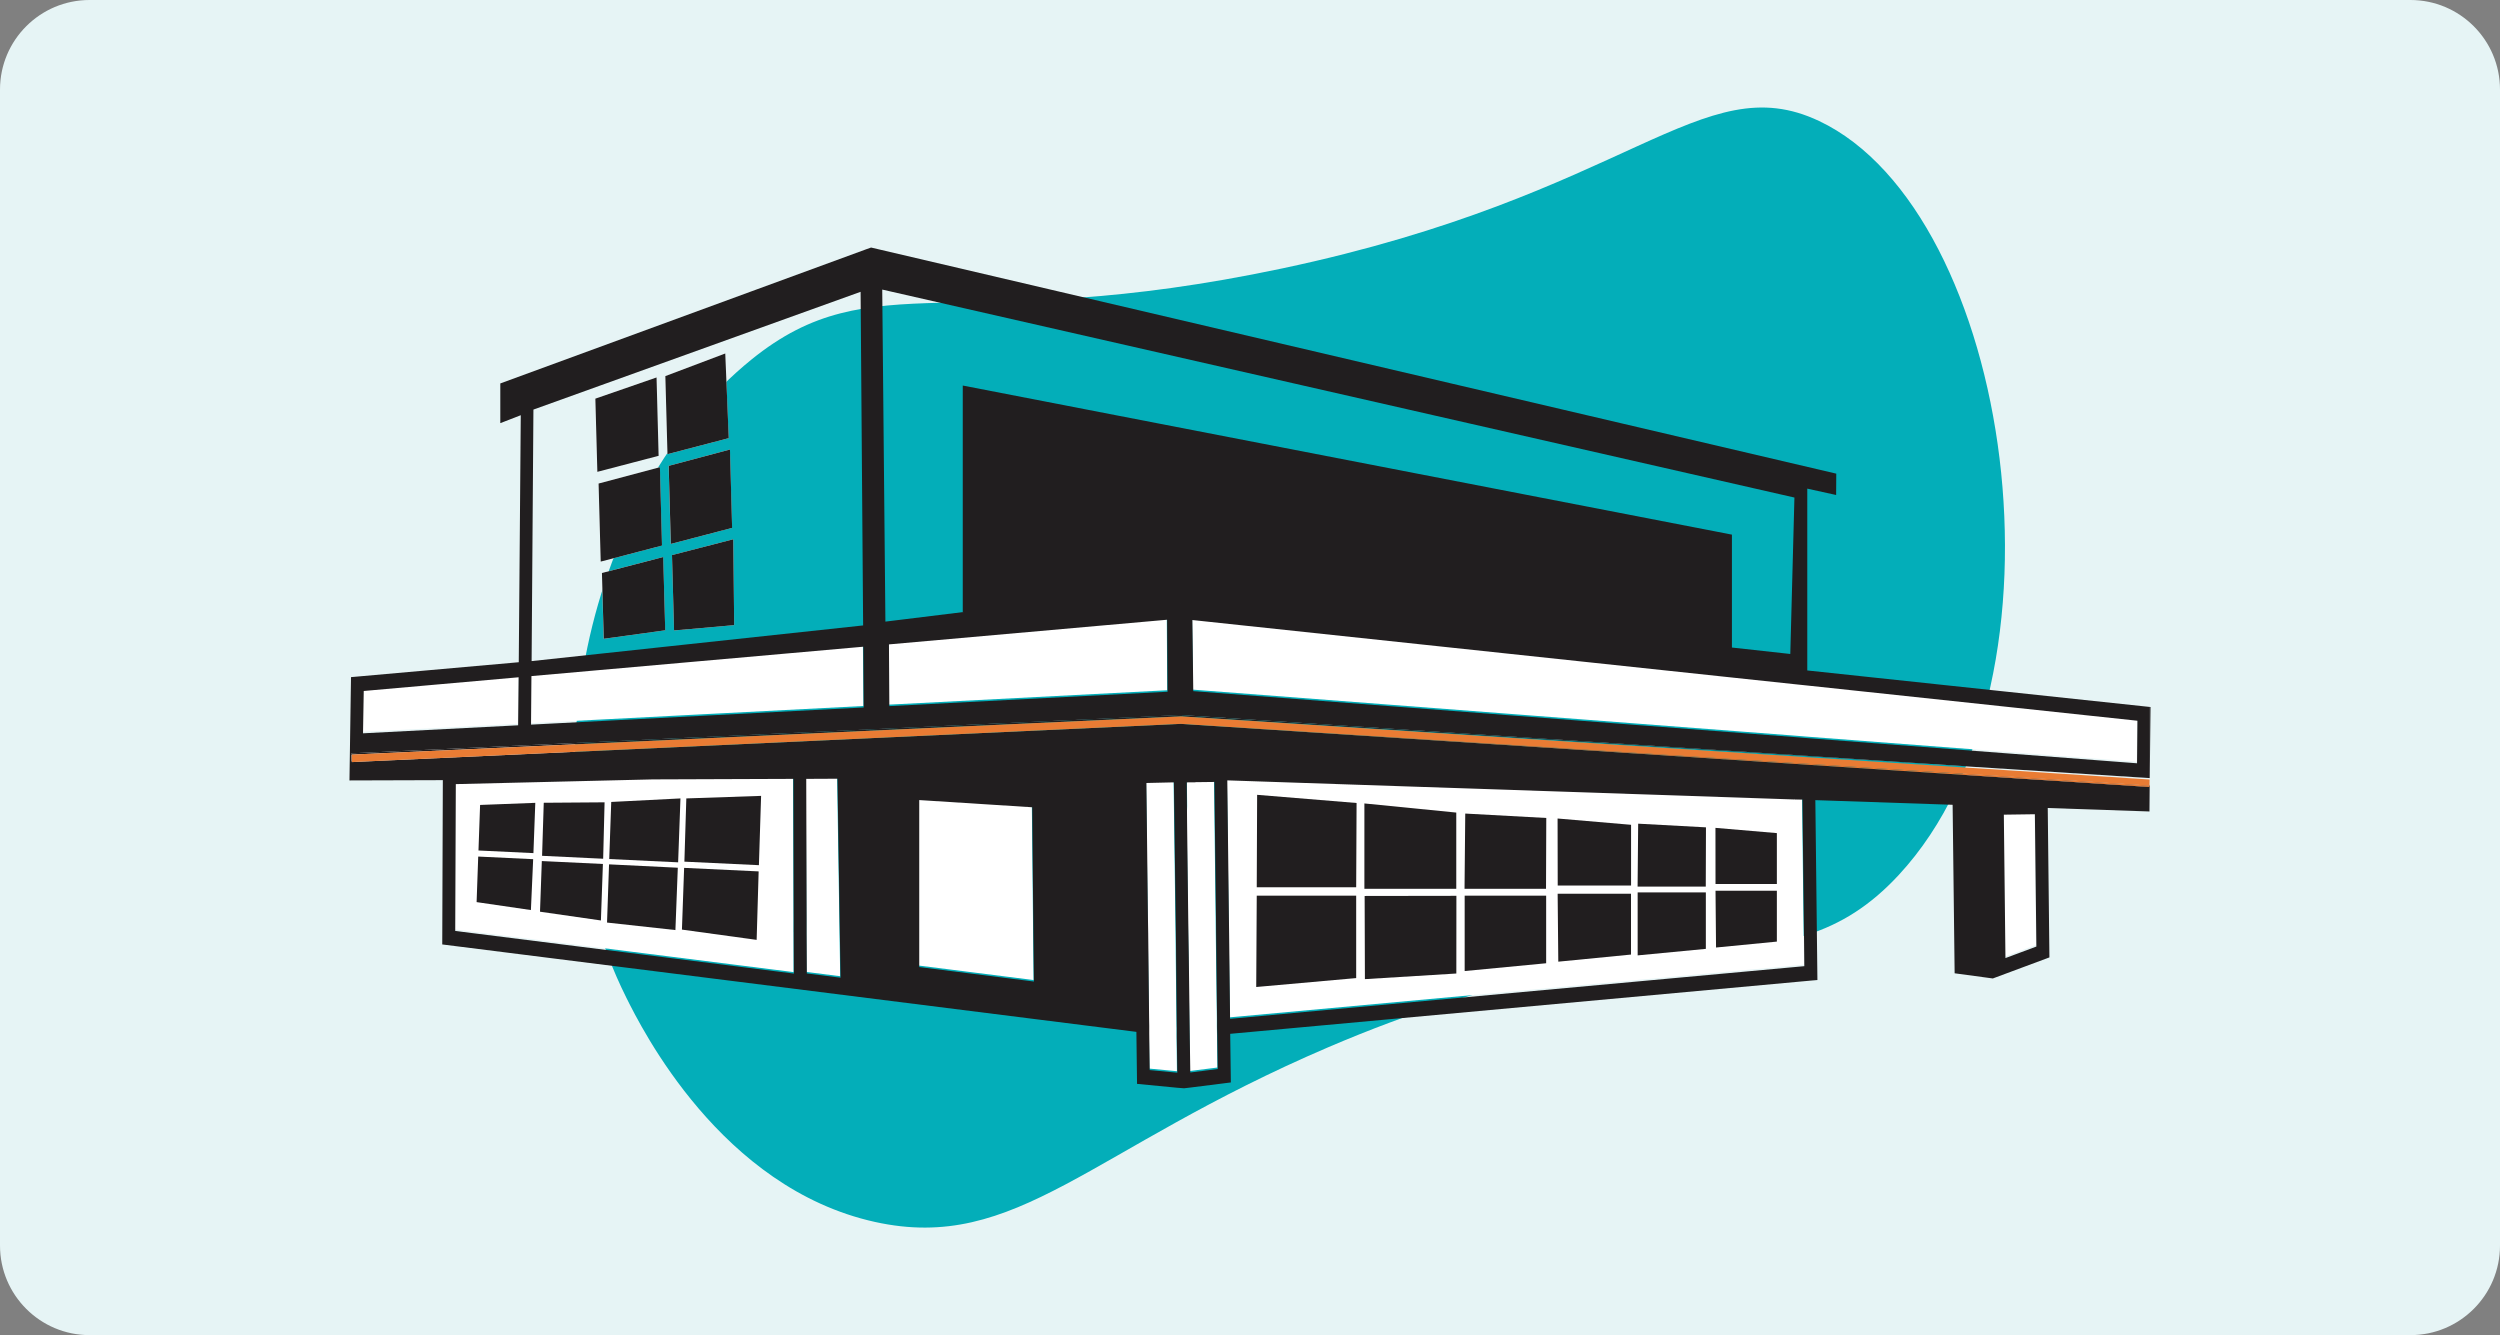 <svg width="279" height="149" viewBox="0 0 279 149" fill="none" xmlns="http://www.w3.org/2000/svg">
<rect x="0" y="0" width="279" height="149" fill="#808080" stroke="none"/>
<g clip-path="url(#clip0_2752_35464)">
<path d="M269 0H10C4.477 0 0 4.477 0 10V139C0 144.523 4.477 149 10 149H269C274.523 149 279 144.523 279 139V10C279 4.477 274.523 0 269 0Z" fill="#E6F4F5"/>
<path d="M203.013 13.505C224.519 23.673 232.243 75.706 211.901 97.646C198.888 111.686 186.254 100.602 148.224 116.876C121.59 128.28 113.437 139.856 97.641 136.368C80.462 132.57 71.614 114.781 69.883 111.309C57.913 87.241 65.661 54.863 83.859 40.128C97.431 29.133 107.016 37.598 143.113 29.952C181.959 21.724 189.902 7.308 203.013 13.505Z" fill="#03AEB9"/>
<path d="M73.265 42.123C70.995 42.917 68.718 43.703 66.434 44.489C66.513 47.207 66.585 49.932 66.657 52.658H66.664C68.941 52.056 71.219 51.462 73.496 50.869C73.416 47.951 73.344 45.041 73.265 42.123ZM73.64 52.14C71.363 52.75 69.078 53.352 66.794 53.962C66.837 55.409 66.88 56.864 66.916 58.319C66.953 59.765 66.996 61.22 67.032 62.675H67.039C69.316 62.073 71.593 61.479 73.87 60.885C73.791 57.967 73.712 55.058 73.64 52.14ZM74.123 66.253C74.087 64.89 74.05 63.528 74.007 62.165C71.737 62.758 69.453 63.352 67.169 63.946C67.234 66.395 67.306 68.837 67.37 71.287H67.378C69.655 70.969 71.946 70.651 74.231 70.342C74.195 68.979 74.159 67.616 74.123 66.253ZM80.932 39.448C78.691 40.292 76.479 41.128 74.252 41.973H74.245C74.324 44.874 74.404 47.775 74.483 50.685H74.49C76.774 50.083 79.037 49.489 81.322 48.896C81.192 45.743 81.062 42.6 80.932 39.448ZM81.458 50.166C79.181 50.777 76.897 51.379 74.627 51.989H74.62C74.663 53.436 74.699 54.891 74.742 56.345C74.778 57.792 74.822 59.247 74.858 60.702H74.865C77.142 60.099 79.412 59.506 81.696 58.912C81.617 55.994 81.538 53.084 81.458 50.166ZM81.833 60.183C79.556 60.777 77.279 61.362 75.002 61.947H74.995C75.031 63.352 75.067 64.757 75.11 66.153C75.146 67.558 75.182 68.954 75.225 70.359H75.232C77.466 70.158 79.707 69.957 81.934 69.765C81.905 66.571 81.869 63.377 81.833 60.183ZM81.833 60.183C79.556 60.777 77.279 61.362 75.002 61.947H74.995C75.031 63.352 75.067 64.757 75.11 66.153C75.146 67.558 75.182 68.954 75.225 70.359H75.232C77.466 70.158 79.707 69.957 81.934 69.765C81.905 66.571 81.869 63.377 81.833 60.183ZM81.458 50.166C79.181 50.777 76.897 51.379 74.627 51.989H74.62C74.663 53.436 74.699 54.891 74.742 56.345C74.778 57.792 74.822 59.247 74.858 60.702H74.865C77.142 60.099 79.412 59.506 81.696 58.912C81.617 55.994 81.538 53.084 81.458 50.166ZM80.932 39.448C78.691 40.292 76.479 41.128 74.252 41.973H74.245C74.324 44.874 74.404 47.775 74.483 50.685H74.49C76.774 50.083 79.037 49.489 81.322 48.896C81.192 45.743 81.062 42.6 80.932 39.448ZM74.123 66.253C74.087 64.89 74.05 63.528 74.007 62.165C71.737 62.758 69.453 63.352 67.169 63.946C67.234 66.395 67.306 68.837 67.37 71.287H67.378C69.655 70.969 71.946 70.651 74.231 70.342C74.195 68.979 74.159 67.616 74.123 66.253ZM73.64 52.14C71.363 52.75 69.078 53.352 66.794 53.962C66.837 55.409 66.88 56.864 66.916 58.319C66.953 59.765 66.996 61.22 67.032 62.675H67.039C69.316 62.073 71.593 61.479 73.87 60.885C73.791 57.967 73.712 55.058 73.64 52.14ZM73.265 42.123C70.995 42.917 68.718 43.703 66.434 44.489C66.513 47.207 66.585 49.932 66.657 52.658H66.664C68.941 52.056 71.219 51.462 73.496 50.869C73.416 47.951 73.344 45.041 73.265 42.123ZM239.164 86.621L238.443 86.579L219.369 85.358L131.865 79.648V79.631H131.598L39.13 83.903L39.158 84.74H39.216V84.882H39.231L39.202 84.046L130.273 79.848L130.705 79.832L131 79.815H131.224L131.591 79.79H131.671L131.793 79.781H131.937L132.831 79.848L219.441 85.501L223.628 85.768L239.798 86.822V86.663L239.164 86.621ZM238.436 87.415L229.148 86.822L239.762 87.516V87.499L239.157 87.465L238.436 87.415ZM201.649 76.337L200.208 76.186L133.033 69.029L133.133 76.964L200.208 82.089L201.649 82.206L238.458 85.016L238.501 80.266L201.649 76.337ZM227.051 90.701L223.584 90.751L223.765 106.754L227.216 105.467L227.051 90.701ZM201.109 89.087V89.046L200.208 88.996V89.054L136.924 86.922L137.241 113.535L201.325 107.657L201.109 89.087ZM135.814 115.341L135.8 114.505V113.661L135.677 104.004L135.663 102.331L135.483 87.097L133.422 87.123H133.306L132.701 87.139H132.456L132.485 89.907V89.974C132.47 90.5 132.449 91.036 132.434 91.571C132.478 95.158 132.528 98.745 132.571 102.331L132.629 106.721V106.78L132.795 119.522L135.857 119.137L135.814 115.341ZM131.692 76.939V76.956H131.699V76.939H131.692ZM131.303 115.559V114.714L131.296 114.622L131.209 106.378V106.161L131.188 104.004L131.166 102.331C131.101 97.273 131.036 92.206 130.972 87.148H130.791C129.826 87.173 128.867 87.189 127.902 87.215L128.075 102.331L128.096 104.004L128.204 113.485V114.321L128.219 115.166L128.269 119.254L131.346 119.547L131.303 115.559ZM130.215 68.996L99.171 71.746L99.214 78.636C109.562 78.101 119.91 77.566 130.258 77.031L130.215 68.996ZM115.291 104.004C115.284 103.452 115.277 102.892 115.277 102.331C115.248 99.388 115.219 96.437 115.19 93.485C115.176 92.298 115.169 91.111 115.154 89.924C110.953 89.656 106.745 89.388 102.543 89.121V107.758C103.768 107.908 104.986 108.067 106.211 108.218C109.252 108.602 112.301 108.987 115.342 109.371C115.327 107.582 115.305 105.793 115.291 104.004ZM97.816 84.481V84.547H97.845V84.481H97.816ZM96.303 72.006L59.271 75.283L59.227 80.701C71.608 80.066 83.981 79.422 96.353 78.787L96.303 72.006ZM93.687 104.02L93.665 102.34L93.421 86.738L89.933 86.755L89.983 102.356V104.029L89.998 108.468L93.766 108.945L93.687 104.02ZM88.549 104.037V102.356L88.499 86.755L72.948 86.813H72.833L50.825 87.34L50.768 103.728L88.556 108.485V104.037H88.549ZM81.833 60.183C79.556 60.777 77.279 61.362 75.002 61.947H74.995C75.031 63.352 75.067 64.757 75.11 66.153C75.146 67.558 75.182 68.954 75.225 70.359H75.232C77.466 70.158 79.707 69.957 81.934 69.765C81.905 66.571 81.869 63.377 81.833 60.183ZM81.458 50.166C79.181 50.777 76.897 51.379 74.627 51.989H74.62C74.663 53.436 74.699 54.891 74.742 56.345C74.778 57.792 74.822 59.247 74.858 60.702H74.865C77.142 60.099 79.412 59.506 81.696 58.912C81.617 55.994 81.538 53.084 81.458 50.166ZM80.932 39.448C78.691 40.292 76.479 41.128 74.252 41.973H74.245C74.324 44.874 74.404 47.775 74.483 50.685H74.49C76.774 50.083 79.037 49.489 81.322 48.896C81.192 45.743 81.062 42.6 80.932 39.448ZM74.123 66.253C74.087 64.89 74.05 63.528 74.007 62.165C71.737 62.758 69.453 63.352 67.169 63.946C67.234 66.395 67.306 68.837 67.37 71.287H67.378C69.655 70.969 71.946 70.651 74.231 70.342C74.195 68.979 74.159 67.616 74.123 66.253ZM73.64 52.14C71.363 52.75 69.078 53.352 66.794 53.962C66.837 55.409 66.88 56.864 66.916 58.319C66.953 59.765 66.996 61.22 67.032 62.675H67.039C69.316 62.073 71.593 61.479 73.87 60.885C73.791 57.967 73.712 55.058 73.64 52.14ZM73.265 42.123C70.995 42.917 68.718 43.703 66.434 44.489C66.513 47.207 66.585 49.932 66.657 52.658H66.664C68.941 52.056 71.219 51.462 73.496 50.869C73.416 47.951 73.344 45.041 73.265 42.123ZM40.549 76.947L40.477 81.671C46.249 81.37 52.021 81.069 57.786 80.776L57.837 75.417L40.549 76.947Z" fill="white"/>
<path d="M131.901 79.815V79.798H131.635L39.173 84.071L39.202 84.907H39.252L39.238 84.213H39.245L130.316 80.016L130.741 79.999L131.044 79.982H131.26L131.627 79.957H131.707V79.94H131.779L131.836 79.949H131.98V79.957L132.874 80.016L133.22 80.032L219.405 85.526L131.901 79.815ZM239.193 87.633L238.472 87.582L229.184 86.989L239.798 87.683V87.666L239.193 87.633ZM239.899 87.674H239.841V90.559H239.885L239.914 87.465L239.899 87.674ZM239.841 78.887V86.83H239.914L240 78.904L239.841 78.887Z" fill="#211E1F"/>
<path d="M132.499 87.306C132.579 87.315 132.658 87.306 132.744 87.306H132.499ZM200.251 89.163V89.221L201.152 89.255V89.213L200.251 89.163Z" fill="#211E1F"/>
<path d="M239.798 87.666V87.683L229.184 86.989L227.296 86.872L133.227 80.877L227.368 87.014L229.263 87.131L239.841 87.825V87.666H239.798ZM131.685 67.365H131.692L131.685 67.357V67.365Z" fill="#211E1F"/>
<path d="M219.405 85.526L238.487 86.746L239.207 86.788L239.841 86.83V78.887L201.692 74.823V54.531C202.766 54.765 203.84 55.008 204.913 55.242C204.921 54.447 204.921 53.653 204.928 52.859L97.211 27.625L96.671 27.817L55.834 42.792V47.223L58.118 46.337L57.894 73.904L39.173 75.567L39 87.097L49.42 87.064L49.355 105.4L126.821 115.157L126.893 120.96L131.404 121.395L132.139 121.453L132.852 121.37L137.363 120.801L137.291 115.375L202.146 109.43L202.824 109.371L202.593 89.296L217.913 89.815L218.137 108.619C219.549 108.82 220.976 109.004 222.395 109.196H222.417L222.467 109.171L228.715 106.846L228.528 90.174L239.841 90.559V87.825L229.263 87.131L227.368 87.014L133.227 80.877L131.815 80.785H131.764L39.814 85.024L39.331 85.049H39.259V84.907H39.202L39.173 84.071L131.635 79.807H131.901L219.405 85.517V85.526ZM227.094 90.868L227.26 105.634L223.808 106.922L223.628 90.918L227.094 90.868ZM200.251 89.221V89.163L201.152 89.213V89.255L201.325 104.171L201.361 107.825L137.277 113.702L137.169 104.171L137.147 102.499L136.967 87.089L200.251 89.221ZM132.499 87.315L132.744 87.306H133.342L133.465 87.29L135.526 87.265L135.706 102.499L135.72 104.171L135.828 113.828V114.672L135.85 115.508L135.901 119.304L132.838 119.689L132.78 115.784L132.672 106.947V106.888L132.629 104.171L132.607 102.499C132.564 98.912 132.521 95.325 132.478 91.738C132.47 90.266 132.449 88.786 132.442 87.315H132.499ZM130.827 87.315H131.008C131.08 92.373 131.137 97.44 131.209 102.499L131.231 104.171L131.253 106.328V106.545L131.332 114.789V115.726L131.39 119.714L128.305 119.421L128.255 115.333V114.488L128.24 113.652L128.14 104.171L128.111 102.499L127.938 87.382C128.911 87.357 129.862 87.34 130.827 87.315ZM102.587 89.288C106.781 89.556 110.989 89.823 115.197 90.091C115.212 91.278 115.219 92.465 115.226 93.653C115.262 96.604 115.284 99.555 115.313 102.499C115.313 103.059 115.32 103.619 115.327 104.171C115.349 105.96 115.37 107.749 115.385 109.539C112.344 109.154 109.288 108.769 106.255 108.385C105.022 108.234 103.805 108.075 102.587 107.925V89.288ZM93.464 86.905L93.702 102.507L93.73 104.188L93.802 109.112L90.041 108.636L90.019 104.196V102.524L89.976 86.922L93.464 86.905ZM50.868 87.507L72.876 86.98H72.984L88.542 86.922L88.578 102.524V104.204L88.6 108.652L50.804 103.895L50.868 87.507ZM57.822 80.944C52.057 81.236 46.285 81.537 40.513 81.838L40.593 77.114L57.88 75.584L57.822 80.944ZM59.53 45.71C71.701 41.329 83.88 36.948 96.043 32.566C96.137 44.983 96.231 57.391 96.325 69.798C84.002 71.128 71.665 72.457 59.328 73.778C59.393 64.422 59.458 55.066 59.53 45.71ZM59.264 80.868L59.307 75.451L96.346 72.173L96.389 78.954C84.024 79.589 71.644 80.233 59.264 80.868ZM238.537 80.434L238.494 85.183L201.692 82.374L200.251 82.256L133.169 77.131L133.069 69.196L200.251 76.353L201.692 76.504L238.537 80.434ZM99.25 78.803L99.207 71.914L130.251 69.163L130.301 77.198C119.953 77.733 109.605 78.268 99.25 78.803ZM131.613 67.365L131.635 67.357H131.613V67.365ZM131.692 67.365H131.649L131.692 67.357V67.365ZM131.743 77.123H131.728V77.106H131.743V77.123ZM107.444 43.026V68.302H107.516C104.835 68.628 101.938 68.987 98.811 69.372C98.695 57.023 98.566 44.665 98.458 32.316C132.384 40.05 166.318 47.792 200.258 55.526C200.1 61.345 199.948 67.165 199.797 72.984C197.556 72.742 195.387 72.499 193.283 72.265V59.665L107.444 43.026Z" fill="#211E1F"/>
<path d="M131.692 67.357V67.365H131.685L131.649 67.357H131.692Z" fill="#211E1F"/>
<path d="M239.841 86.99V87.666H239.798L239.193 87.633L238.472 87.582L229.184 86.989L227.296 86.872L133.227 80.877L131.815 80.785H131.764L39.814 85.024L39.331 85.049L39.267 85.05L39.245 84.213L130.316 80.016L130.741 79.999L131.044 79.982L131.26 79.975L131.627 79.957L131.707 79.95L131.836 79.949L131.98 79.957L132.874 80.016L219.484 85.669L223.671 85.936L239.841 86.99Z" fill="#E97C34"/>
<path d="M130.316 80.016L131.044 79.982L130.748 79.999L130.316 80.016Z" fill="#E97C34"/>
<path d="M131.044 79.982L131.707 79.95L131.627 79.957L131.26 79.975L131.044 79.982Z" fill="#E97C34"/>
<path d="M131.982 79.94V79.957L131.836 79.949L131.982 79.94Z" fill="#E97C34"/>
<path d="M131.707 79.94L131.779 79.949L131.707 79.95V79.94Z" fill="#E97C34"/>
<path d="M239.906 86.997L239.885 87.674L239.877 87.808V87.825H239.841L229.263 87.131L227.368 87.014L133.227 80.877L227.296 86.872L229.184 86.989L238.472 87.582L239.193 87.633L239.798 87.666H239.841V86.99L239.906 86.997Z" fill="#E97C34"/>
<path d="M73.878 60.885C71.6 61.479 69.323 62.073 67.039 62.675C66.96 59.765 66.88 56.864 66.801 53.962C69.078 53.352 71.363 52.75 73.647 52.14C73.719 55.058 73.798 57.967 73.878 60.885Z" fill="#211E1F"/>
<path d="M74.238 70.342C71.954 70.651 69.662 70.969 67.378 71.287C67.313 68.837 67.241 66.395 67.176 63.946C69.453 63.352 71.737 62.758 74.014 62.165C74.094 64.89 74.166 67.616 74.238 70.342Z" fill="#211E1F"/>
<path d="M81.703 58.912C79.426 59.506 77.142 60.099 74.865 60.702C74.785 57.792 74.706 54.891 74.627 51.989C76.904 51.379 79.189 50.777 81.466 50.166C81.545 53.084 81.624 55.994 81.703 58.912Z" fill="#211E1F"/>
<path d="M73.503 50.869C71.226 51.462 68.949 52.056 66.664 52.658C66.592 49.932 66.52 47.207 66.441 44.489C68.718 43.703 70.995 42.917 73.272 42.123C73.352 45.041 73.424 47.951 73.503 50.869Z" fill="#211E1F"/>
<path d="M81.329 48.896C79.052 49.489 76.774 50.083 74.49 50.685C74.411 47.775 74.332 44.874 74.252 41.973C76.479 41.128 78.706 40.292 80.94 39.448C81.069 42.6 81.199 45.743 81.329 48.896Z" fill="#211E1F"/>
<path d="M81.934 69.765C79.7 69.957 77.459 70.158 75.225 70.359C75.146 67.558 75.067 64.757 74.995 61.947C77.272 61.362 79.556 60.777 81.833 60.183C81.869 63.377 81.905 66.571 81.934 69.765Z" fill="#211E1F"/>
<path d="M53.578 89.832C55.632 89.756 57.685 89.681 59.739 89.597C59.667 91.47 59.602 93.335 59.53 95.208L53.398 94.915L53.578 89.832Z" fill="#211E1F"/>
<path d="M60.683 89.589C62.946 89.572 65.209 89.556 67.471 89.539C67.421 91.638 67.363 93.736 67.313 95.835L60.496 95.509C60.561 93.535 60.618 91.562 60.683 89.589Z" fill="#211E1F"/>
<path d="M68.221 89.497C70.793 89.363 73.366 89.23 75.939 89.104C75.852 91.479 75.766 93.862 75.679 96.236L67.99 95.868L68.214 89.497H68.221Z" fill="#211E1F"/>
<path d="M76.594 89.104C79.376 89.012 82.157 88.912 84.939 88.82L84.694 96.554L76.378 96.161C76.45 93.811 76.522 91.462 76.594 89.112V89.104Z" fill="#211E1F"/>
<path d="M53.369 95.592L59.501 95.885C59.415 97.775 59.336 99.673 59.249 101.562C57.231 101.27 55.206 100.969 53.189 100.676L53.369 95.592Z" fill="#211E1F"/>
<path d="M60.467 96.094L67.284 96.42C67.212 98.519 67.14 100.617 67.061 102.724C64.798 102.398 62.528 102.072 60.265 101.746L60.467 96.094Z" fill="#211E1F"/>
<path d="M67.969 96.462C70.527 96.587 73.085 96.713 75.643 96.838C75.557 99.154 75.463 101.479 75.376 103.795C72.833 103.519 70.289 103.234 67.745 102.958C67.817 100.793 67.897 98.627 67.969 96.462Z" fill="#211E1F"/>
<path d="M76.349 96.855L84.665 97.248C84.593 99.798 84.514 102.34 84.442 104.89C81.66 104.505 78.886 104.129 76.104 103.744L76.349 96.847V96.855Z" fill="#211E1F"/>
<path d="M182.02 92.047C179.289 91.813 176.557 91.579 173.826 91.345C173.826 93.837 173.833 96.337 173.841 98.828H182.027V92.039L182.02 92.047Z" fill="#211E1F"/>
<path d="M172.565 91.286C169.553 91.119 166.541 90.96 163.522 90.793C163.493 93.594 163.464 96.387 163.442 99.188H172.536C172.544 96.554 172.558 93.92 172.565 91.286Z" fill="#211E1F"/>
<path d="M162.527 90.684C159.104 90.342 155.681 90.007 152.266 89.664C152.266 92.842 152.266 96.01 152.266 99.188H162.52V90.684H162.527Z" fill="#211E1F"/>
<path d="M151.394 89.614C147.697 89.313 143.993 89.004 140.296 88.703L140.253 99.02H151.35C151.365 95.885 151.379 92.75 151.394 89.614Z" fill="#211E1F"/>
<path d="M182.02 99.74H173.833C173.855 102.265 173.877 104.79 173.906 107.323C176.608 107.055 179.317 106.796 182.02 106.529V99.74Z" fill="#211E1F"/>
<path d="M172.551 99.957H163.457C163.457 102.758 163.457 105.559 163.457 108.368C166.49 108.075 169.524 107.791 172.551 107.499V99.957Z" fill="#211E1F"/>
<path d="M162.534 99.974C159.119 99.974 155.71 99.982 152.294 99.99C152.302 103.084 152.316 106.178 152.323 109.271C155.725 109.062 159.126 108.853 162.527 108.644C162.527 105.751 162.527 102.867 162.534 99.974Z" fill="#211E1F"/>
<path d="M151.35 99.957H140.253C140.231 103.351 140.21 106.754 140.195 110.149C143.914 109.815 147.632 109.488 151.35 109.154V99.957Z" fill="#211E1F"/>
<path d="M198.298 92.975L191.445 92.39C191.445 94.48 191.445 96.562 191.452 98.653H198.298V92.975Z" fill="#211E1F"/>
<path d="M190.386 92.332C187.864 92.198 185.342 92.056 182.82 91.922C182.798 94.263 182.776 96.604 182.755 98.945H190.364C190.372 96.738 190.379 94.539 190.386 92.332Z" fill="#211E1F"/>
<path d="M198.298 99.405H191.452C191.474 101.52 191.488 103.636 191.51 105.743C193.773 105.525 196.036 105.3 198.298 105.082V99.405Z" fill="#211E1F"/>
<path d="M190.372 99.589H182.762C182.762 101.93 182.762 104.28 182.762 106.621C185.298 106.378 187.835 106.136 190.372 105.893V99.589Z" fill="#211E1F"/>
</g>
<defs>
<clipPath id="clip0_2752_35464">
<rect width="279" height="149" fill="white"/>
</clipPath>
</defs>
</svg>
